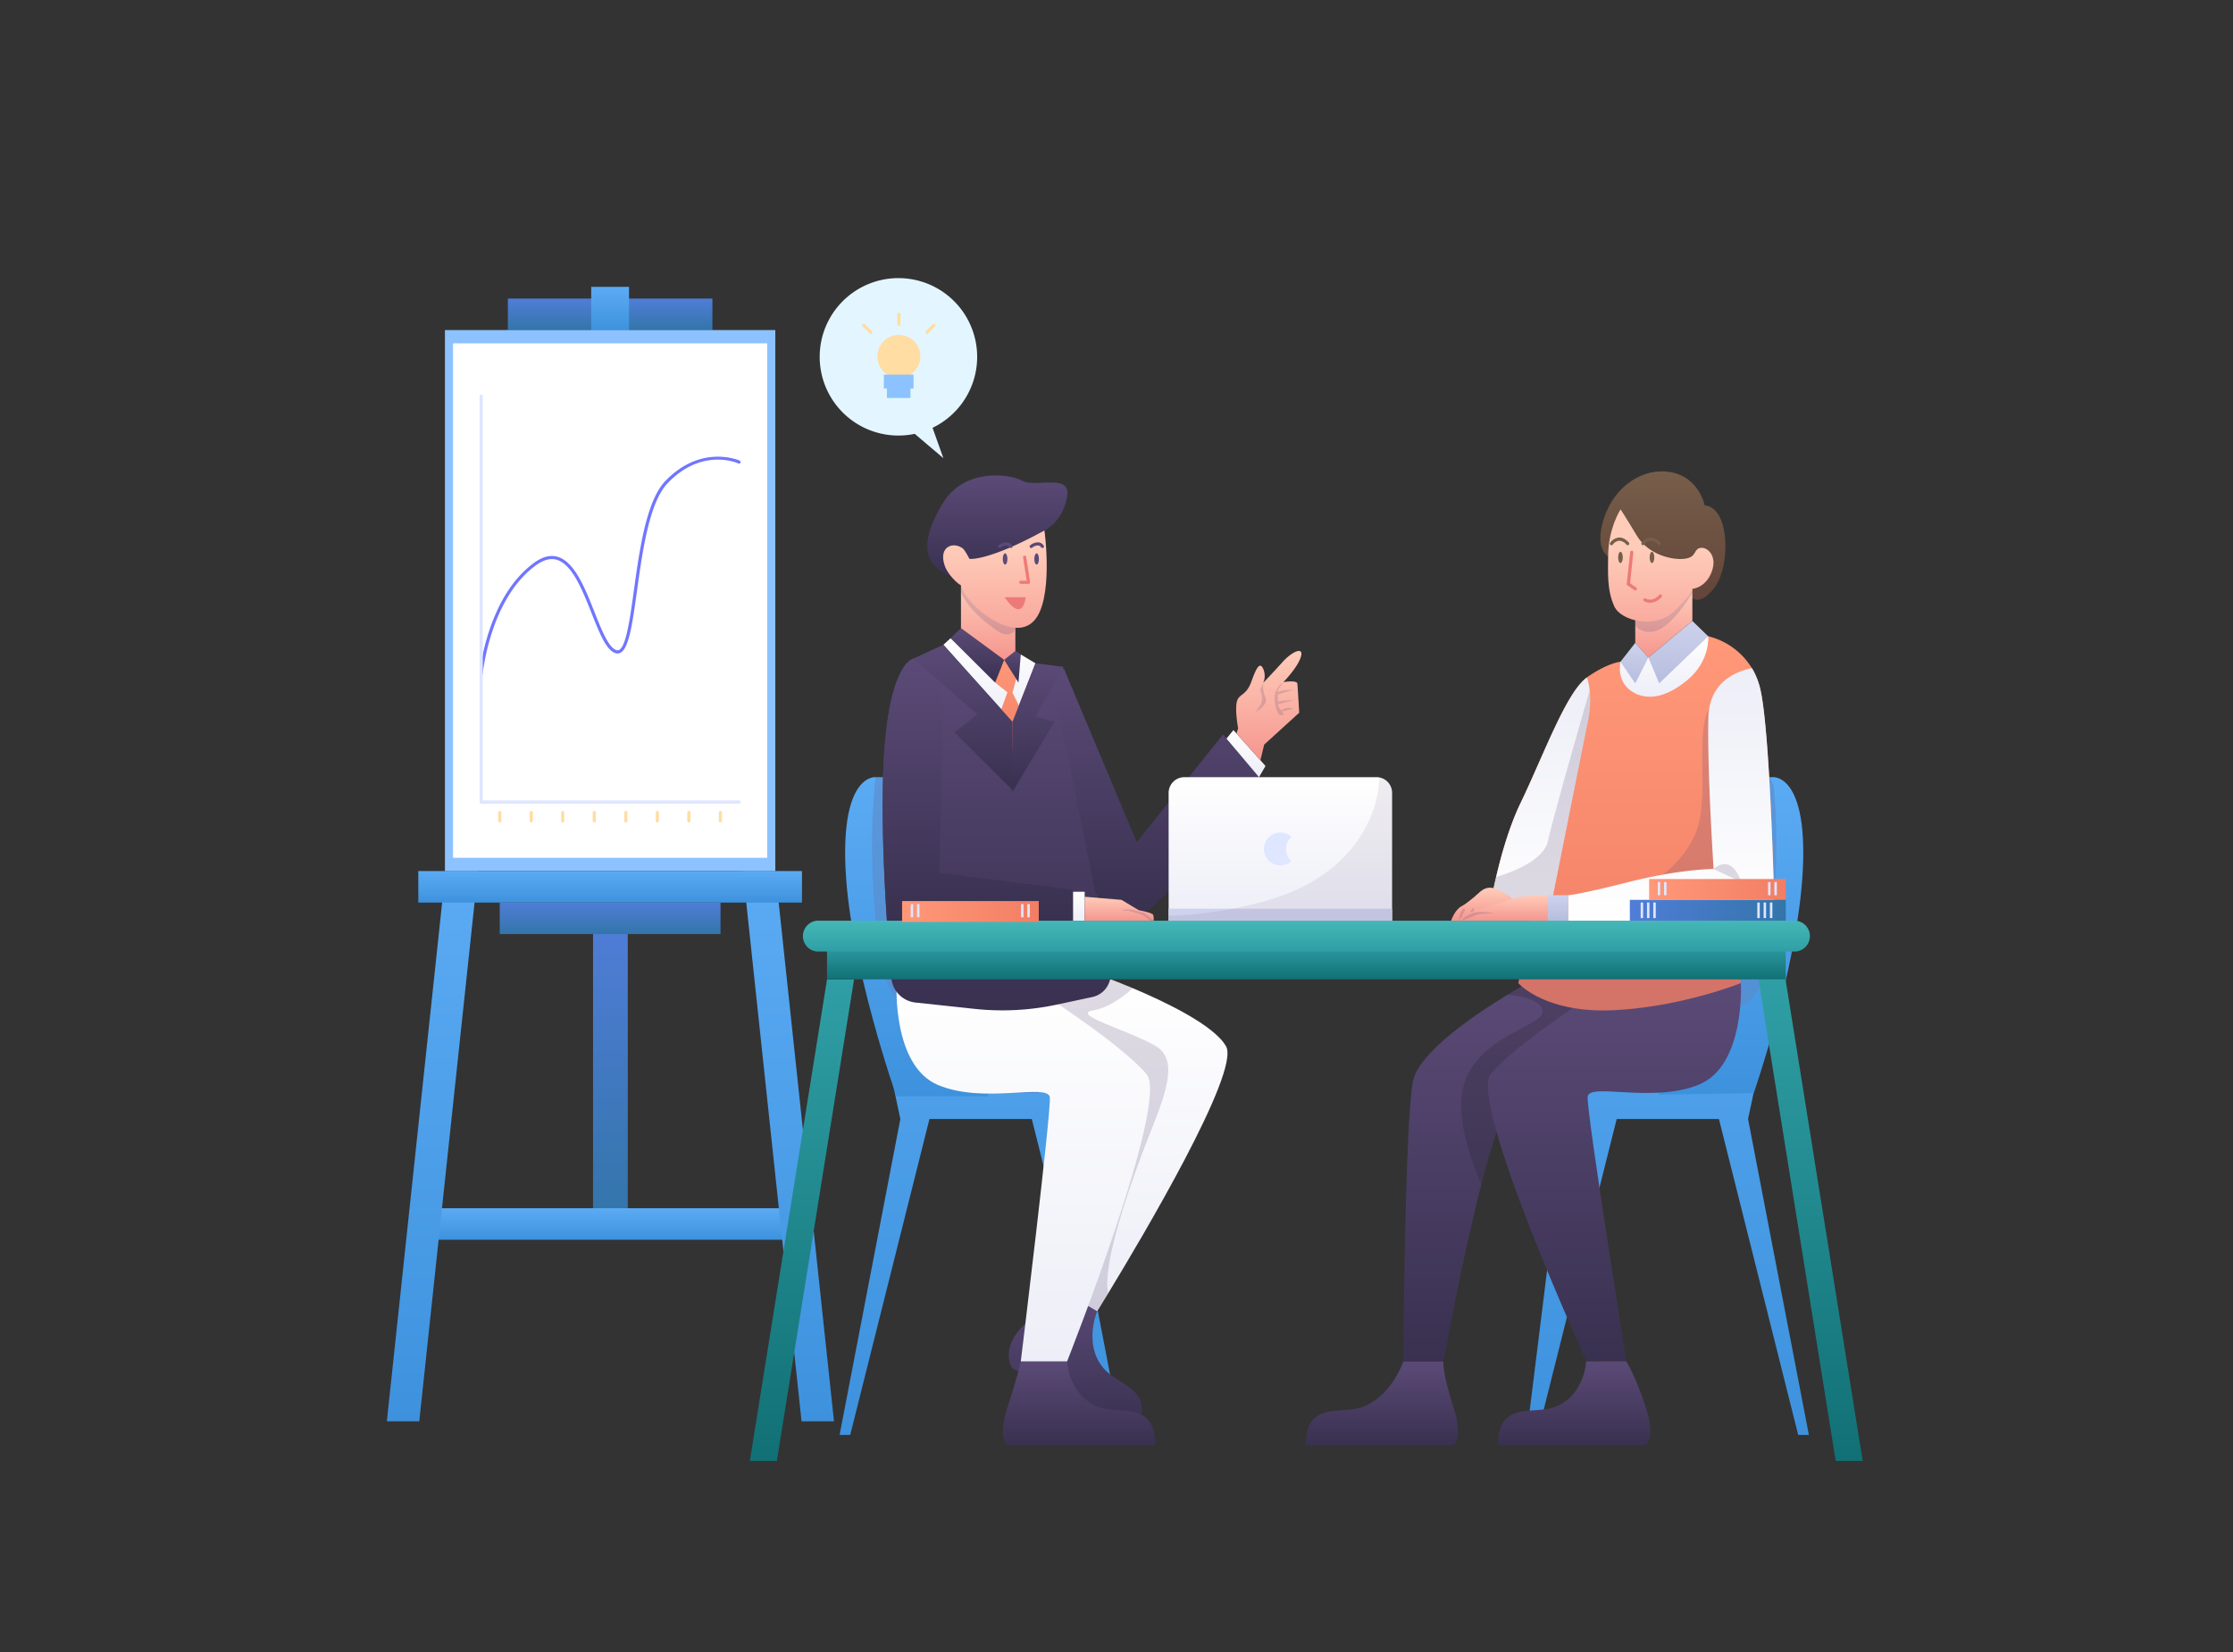 <svg id="Illustration" xmlns="http://www.w3.org/2000/svg" xmlns:xlink="http://www.w3.org/1999/xlink" viewBox="0 0 1000 740"><rect x="0" y="0" width="1000" height="740" fill="#333333" stroke="none"/><defs><style>.cls-1{fill:url(#linear-gradient);}.cls-2{fill:url(#linear-gradient-2);}.cls-3{fill:#8cc2ff;}.cls-4{fill:#fff;}.cls-5{fill:url(#linear-gradient-3);}.cls-6{fill:url(#linear-gradient-4);}.cls-7{fill:url(#linear-gradient-5);}.cls-8{fill:url(#linear-gradient-6);}.cls-9{fill:url(#linear-gradient-7);}.cls-10{fill:url(#linear-gradient-8);}.cls-11{fill:#7076fe;}.cls-12{fill:#dfe6ff;}.cls-13{fill:#ffdda3;}.cls-14{fill:#e3f6ff;}.cls-15{fill:url(#linear-gradient-9);}.cls-16,.cls-59,.cls-69{fill:#5b4a77;}.cls-16,.cls-20{opacity:0.2;}.cls-17{fill:url(#linear-gradient-10);}.cls-18{fill:url(#linear-gradient-11);}.cls-19{fill:url(#linear-gradient-12);}.cls-20{fill:#1a1a1a;}.cls-21{fill:url(#linear-gradient-13);}.cls-22{fill:url(#linear-gradient-14);}.cls-23{fill:url(#linear-gradient-15);}.cls-24{fill:url(#linear-gradient-16);}.cls-25{fill:url(#linear-gradient-17);}.cls-26{fill:#ed7a77;}.cls-27{fill:#775e4a;}.cls-28{fill:url(#linear-gradient-18);}.cls-29{fill:url(#linear-gradient-19);}.cls-30{fill:url(#linear-gradient-20);}.cls-31{fill:url(#linear-gradient-21);}.cls-32{fill:url(#linear-gradient-22);}.cls-33{fill:url(#linear-gradient-23);}.cls-34{fill:url(#linear-gradient-24);}.cls-35{fill:url(#linear-gradient-25);}.cls-36{fill:url(#linear-gradient-26);}.cls-37{fill:url(#linear-gradient-27);}.cls-38{fill:url(#linear-gradient-28);}.cls-39{fill:url(#linear-gradient-29);}.cls-40{fill:url(#linear-gradient-30);}.cls-41{fill:url(#linear-gradient-31);}.cls-42{fill:url(#linear-gradient-32);}.cls-43{fill:url(#linear-gradient-33);}.cls-44{fill:url(#linear-gradient-34);}.cls-45{fill:url(#linear-gradient-35);}.cls-46{fill:url(#linear-gradient-36);}.cls-47{fill:url(#linear-gradient-37);}.cls-48{fill:url(#linear-gradient-38);}.cls-49{fill:url(#linear-gradient-39);}.cls-50{fill:url(#linear-gradient-40);}.cls-51{fill:url(#linear-gradient-41);}.cls-52{fill:url(#linear-gradient-42);}.cls-53{fill:url(#linear-gradient-43);}.cls-54{fill:url(#linear-gradient-44);}.cls-55{fill:url(#linear-gradient-45);}.cls-56{fill:url(#linear-gradient-46);}.cls-57{fill:url(#linear-gradient-47);}.cls-58{fill:url(#linear-gradient-48);}.cls-60{fill:url(#linear-gradient-49);}.cls-61{fill:url(#linear-gradient-50);}.cls-62{fill:url(#linear-gradient-51);}.cls-63{fill:url(#linear-gradient-52);}.cls-64{fill:url(#linear-gradient-53);}.cls-65{fill:url(#linear-gradient-54);}.cls-66{fill:url(#linear-gradient-55);}.cls-67{fill:url(#linear-gradient-56);}.cls-68{fill:#ced2ed;}.cls-69{opacity:0.1;}</style><linearGradient id="linear-gradient" x1="273.23" y1="133.74" x2="273.23" y2="147.85" gradientUnits="userSpaceOnUse"><stop offset="0" stop-color="#507dd8"/><stop offset="1" stop-color="#3375aa"/></linearGradient><linearGradient id="linear-gradient-2" x1="273.23" y1="128.5" x2="273.23" y2="147.85" gradientUnits="userSpaceOnUse"><stop offset="0" stop-color="#5babf4"/><stop offset="1" stop-color="#3e92dd"/></linearGradient><linearGradient id="linear-gradient-3" x1="273.36" y1="411.96" x2="273.36" y2="545.4" xlink:href="#linear-gradient"/><linearGradient id="linear-gradient-4" x1="273.23" y1="541.22" x2="273.23" y2="555.34" xlink:href="#linear-gradient-2"/><linearGradient id="linear-gradient-5" x1="193.64" y1="390.18" x2="193.64" y2="636.66" xlink:href="#linear-gradient-2"/><linearGradient id="linear-gradient-6" x1="353.09" y1="390.18" x2="353.09" y2="636.66" xlink:href="#linear-gradient-2"/><linearGradient id="linear-gradient-7" x1="273.23" y1="404.3" x2="273.23" y2="418.42" xlink:href="#linear-gradient"/><linearGradient id="linear-gradient-8" x1="273.23" y1="390.18" x2="273.23" y2="404.3" xlink:href="#linear-gradient-2"/><linearGradient id="linear-gradient-9" x1="746.87" y1="348.12" x2="746.87" y2="642.74" xlink:href="#linear-gradient-2"/><linearGradient id="linear-gradient-10" x1="775.24" y1="348.11" x2="775.24" y2="490.32" xlink:href="#linear-gradient-2"/><linearGradient id="linear-gradient-11" x1="618.88" y1="609.81" x2="618.88" y2="647.43" gradientUnits="userSpaceOnUse"><stop offset="0" stop-color="#5b4a77"/><stop offset="1" stop-color="#393150"/></linearGradient><linearGradient id="linear-gradient-12" x1="675.46" y1="440.18" x2="675.46" y2="609.81" xlink:href="#linear-gradient-11"/><linearGradient id="linear-gradient-13" x1="723.05" y1="440.19" x2="723.05" y2="609.53" xlink:href="#linear-gradient-11"/><linearGradient id="linear-gradient-14" x1="704.98" y1="609.81" x2="704.98" y2="647.43" xlink:href="#linear-gradient-11"/><linearGradient id="linear-gradient-15" x1="744.69" y1="211.16" x2="744.69" y2="268.7" gradientUnits="userSpaceOnUse"><stop offset="0" stop-color="#775e4a"/><stop offset="1" stop-color="#634539"/></linearGradient><linearGradient id="linear-gradient-16" x1="745.1" y1="263.77" x2="745.1" y2="294.54" gradientUnits="userSpaceOnUse"><stop offset="0" stop-color="#ffccb9"/><stop offset="1" stop-color="#f5968f"/></linearGradient><linearGradient id="linear-gradient-17" x1="743.72" y1="246.44" x2="743.72" y2="299.21" xlink:href="#linear-gradient-16"/><linearGradient id="linear-gradient-18" x1="730.49" y1="285.03" x2="730.49" y2="452.69" gradientUnits="userSpaceOnUse"><stop offset="0" stop-color="#ff9879"/><stop offset="1" stop-color="#f27e64"/></linearGradient><linearGradient id="linear-gradient-19" x1="689.16" y1="412.43" x2="689.16" y2="303.47" gradientUnits="userSpaceOnUse"><stop offset="0" stop-color="#fff"/><stop offset="1" stop-color="#edeef7"/></linearGradient><linearGradient id="linear-gradient-20" x1="745.2" y1="285.03" x2="745.2" y2="312.12" xlink:href="#linear-gradient-19"/><linearGradient id="linear-gradient-21" x1="751.58" y1="278.15" x2="751.58" y2="306.12" gradientUnits="userSpaceOnUse"><stop offset="0" stop-color="#ced2ed"/><stop offset="1" stop-color="#b6bddd"/></linearGradient><linearGradient id="linear-gradient-22" x1="731.94" y1="287.97" x2="731.94" y2="306.12" xlink:href="#linear-gradient-21"/><linearGradient id="linear-gradient-23" x1="748.51" y1="412.43" x2="748.51" y2="299.3" xlink:href="#linear-gradient-19"/><linearGradient id="linear-gradient-24" x1="697.74" y1="401.01" x2="697.74" y2="412.42" xlink:href="#linear-gradient-21"/><linearGradient id="linear-gradient-25" x1="664.17" y1="397.64" x2="664.17" y2="412.42" xlink:href="#linear-gradient-16"/><linearGradient id="linear-gradient-26" x1="673.89" y1="401.01" x2="673.89" y2="412.42" xlink:href="#linear-gradient-16"/><linearGradient id="linear-gradient-27" x1="439.15" y1="348.12" x2="439.15" y2="642.74" xlink:href="#linear-gradient-2"/><linearGradient id="linear-gradient-28" x1="410.44" y1="348.11" x2="410.44" y2="491.09" xlink:href="#linear-gradient-2"/><linearGradient id="linear-gradient-29" x1="481.52" y1="578.01" x2="481.52" y2="640.27" xlink:href="#linear-gradient-11"/><linearGradient id="linear-gradient-30" x1="509.95" y1="438.7" x2="509.95" y2="587.34" xlink:href="#linear-gradient-19"/><linearGradient id="linear-gradient-31" x1="483.22" y1="609.81" x2="483.22" y2="647.43" xlink:href="#linear-gradient-11"/><linearGradient id="linear-gradient-32" x1="458.24" y1="440.47" x2="458.24" y2="609.81" xlink:href="#linear-gradient-19"/><linearGradient id="linear-gradient-33" x1="446.33" y1="295" x2="446.33" y2="452.58" xlink:href="#linear-gradient-11"/><linearGradient id="linear-gradient-34" x1="443.09" y1="285.9" x2="443.09" y2="323.32" xlink:href="#linear-gradient-19"/><linearGradient id="linear-gradient-35" x1="452.26" y1="295.58" x2="452.26" y2="335.85" xlink:href="#linear-gradient-18"/><linearGradient id="linear-gradient-36" x1="519.25" y1="299.12" x2="519.25" y2="408.96" xlink:href="#linear-gradient-11"/><linearGradient id="linear-gradient-37" x1="453.42" y1="291.6" x2="453.42" y2="305.77" xlink:href="#linear-gradient-11"/><linearGradient id="linear-gradient-38" x1="437.69" y1="281.4" x2="437.69" y2="305.77" xlink:href="#linear-gradient-11"/><linearGradient id="linear-gradient-39" x1="464.79" y1="297.13" x2="464.79" y2="354.69" xlink:href="#linear-gradient-11"/><linearGradient id="linear-gradient-40" x1="431.36" y1="288.84" x2="431.36" y2="354.17" xlink:href="#linear-gradient-11"/><linearGradient id="linear-gradient-41" x1="437.92" y1="296.75" x2="437.92" y2="412.43" xlink:href="#linear-gradient-11"/><linearGradient id="linear-gradient-42" x1="483.15" y1="399.46" x2="483.15" y2="412.43" xlink:href="#linear-gradient-19"/><linearGradient id="linear-gradient-43" x1="501.21" y1="401.7" x2="501.21" y2="412.42" xlink:href="#linear-gradient-16"/><linearGradient id="linear-gradient-44" x1="557.99" y1="327.03" x2="557.99" y2="348.12" xlink:href="#linear-gradient-19"/><linearGradient id="linear-gradient-45" x1="568.2" y1="291.6" x2="568.2" y2="340.56" xlink:href="#linear-gradient-16"/><linearGradient id="linear-gradient-46" x1="446.64" y1="212.96" x2="446.64" y2="258.36" xlink:href="#linear-gradient-11"/><linearGradient id="linear-gradient-47" x1="442.53" y1="260.84" x2="442.53" y2="295.58" xlink:href="#linear-gradient-16"/><linearGradient id="linear-gradient-48" x1="445.56" y1="245.64" x2="445.56" y2="297.99" xlink:href="#linear-gradient-16"/><linearGradient id="linear-gradient-49" x1="810.84" y1="438.69" x2="810.84" y2="654.41" gradientUnits="userSpaceOnUse"><stop offset="0" stop-color="#2f9fa5"/><stop offset="1" stop-color="#117075"/></linearGradient><linearGradient id="linear-gradient-50" x1="359.14" y1="438.69" x2="359.14" y2="654.41" xlink:href="#linear-gradient-49"/><linearGradient id="linear-gradient-51" x1="585.05" y1="422.79" x2="585.05" y2="438.69" xlink:href="#linear-gradient-49"/><linearGradient id="linear-gradient-52" x1="585.05" y1="412.42" x2="585.05" y2="426.25" gradientUnits="userSpaceOnUse"><stop offset="0" stop-color="#46b7b7"/><stop offset="1" stop-color="#2f9fa5"/></linearGradient><linearGradient id="linear-gradient-53" x1="403.99" y1="408.3" x2="465.18" y2="408.3" xlink:href="#linear-gradient-18"/><linearGradient id="linear-gradient-54" x1="738.53" y1="398.42" x2="799.72" y2="398.42" xlink:href="#linear-gradient-18"/><linearGradient id="linear-gradient-55" x1="729.89" y1="407.75" x2="799.72" y2="407.75" xlink:href="#linear-gradient"/><linearGradient id="linear-gradient-56" x1="573.38" y1="348.13" x2="573.38" y2="412.43" xlink:href="#linear-gradient-19"/></defs><g id="Ornament"><g id="Presentation_2" data-name="Presentation 2"><rect class="cls-1" x="227.43" y="133.74" width="91.61" height="14.12"/><rect class="cls-2" x="264.76" y="128.5" width="16.94" height="19.36"/><rect class="cls-3" x="199.25" y="147.85" width="147.96" height="242.33"/><rect class="cls-4" x="202.88" y="153.8" width="140.7" height="230.44"/><rect class="cls-5" x="265.58" y="411.96" width="15.56" height="133.45"/><rect class="cls-6" x="195.28" y="541.22" width="155.91" height="14.12"/><polygon class="cls-7" points="187.76 636.66 173.24 636.66 199.51 390.19 214.03 390.19 187.76 636.66"/><polygon class="cls-8" points="358.96 636.66 373.48 636.66 347.21 390.19 332.69 390.19 358.96 636.66"/><rect class="cls-9" x="223.8" y="404.3" width="98.87" height="14.12"/><rect class="cls-10" x="187.33" y="390.18" width="171.81" height="14.12"/><path class="cls-11" d="M215.5,302.39h-.07a.71.71,0,0,1-.63-.77c0-.34,3.38-34.37,24.49-49.59,3.7-2.68,7.22-3.56,10.43-2.62,7.62,2.24,12.36,14.23,16.54,24.82,3.17,8,6.17,15.61,9.64,16.95a1.54,1.54,0,0,0,1.42-.09c3.14-1.86,4.8-13.94,6.57-26.73,2.46-17.81,5.52-40,14.07-48.89,16.06-16.76,33.12-9.22,33.3-9.14a.7.7,0,0,1-.59,1.28c-.66-.3-16.35-7.18-31.69,8.84-8.23,8.59-11.26,30.5-13.69,48.1-2,14.28-3.53,25.55-7.26,27.76a2.9,2.9,0,0,1-2.63.18c-4.06-1.55-7-9.05-10.45-17.74-4.07-10.29-8.67-21.94-15.62-24-2.82-.82-5.83,0-9.22,2.4-20.58,14.84-23.88,48.25-23.91,48.58A.7.7,0,0,1,215.5,302.39Z"/><path class="cls-12" d="M331,360H215.5a.7.7,0,0,1-.71-.7V177.41a.71.71,0,0,1,1.42,0V358.54H331a.71.71,0,0,1,.71.71A.7.7,0,0,1,331,360Z"/><path class="cls-13" d="M223.8,368.45a.71.71,0,0,1-.71-.71v-3.8a.7.7,0,0,1,.71-.7.7.7,0,0,1,.7.7v3.8A.7.7,0,0,1,223.8,368.45Z"/><path class="cls-13" d="M237.91,368.45a.7.7,0,0,1-.7-.71v-3.8a.7.7,0,0,1,.7-.7.7.7,0,0,1,.71.7v3.8A.71.71,0,0,1,237.91,368.45Z"/><path class="cls-13" d="M252,368.45a.71.71,0,0,1-.71-.71v-3.8a.7.7,0,0,1,.71-.7.7.7,0,0,1,.7.7v3.8A.7.7,0,0,1,252,368.45Z"/><path class="cls-13" d="M266.14,368.45a.7.7,0,0,1-.7-.71v-3.8a.7.7,0,0,1,.7-.7.7.7,0,0,1,.71.7v3.8A.71.71,0,0,1,266.14,368.45Z"/><path class="cls-13" d="M280.26,368.45a.71.71,0,0,1-.71-.71v-3.8a.71.71,0,0,1,1.42,0v3.8A.71.71,0,0,1,280.26,368.45Z"/><path class="cls-13" d="M294.38,368.45a.71.71,0,0,1-.71-.71v-3.8a.7.7,0,0,1,.71-.7.7.7,0,0,1,.7.7v3.8A.7.7,0,0,1,294.38,368.45Z"/><path class="cls-13" d="M308.49,368.45a.7.7,0,0,1-.7-.71v-3.8a.7.7,0,0,1,.7-.7.7.7,0,0,1,.71.7v3.8A.71.71,0,0,1,308.49,368.45Z"/><path class="cls-13" d="M322.61,368.45a.71.71,0,0,1-.71-.71v-3.8a.7.7,0,0,1,.71-.7.7.7,0,0,1,.7.7v3.8A.7.7,0,0,1,322.61,368.45Z"/></g><g id="Idea"><path class="cls-14" d="M437.6,159.84a35.26,35.26,0,1,0-35.26,35.26,35.89,35.89,0,0,0,7.31-.76l12.82,10.89-4.85-13.6A35.28,35.28,0,0,0,437.6,159.84Z"/><circle class="cls-13" cx="402.55" cy="159.65" r="9.64"/><rect class="cls-3" x="397.19" y="173.52" width="10.54" height="4.75"/><rect class="cls-3" x="395.81" y="167.82" width="13.31" height="6.22"/><path class="cls-13" d="M402.55,146.05a.7.7,0,0,1-.71-.7V140.8a.71.71,0,0,1,.71-.71.7.7,0,0,1,.7.71v4.55A.7.7,0,0,1,402.55,146.05Z"/><path class="cls-13" d="M415.05,149.62a.7.7,0,0,1-.49-1.2l3.21-3.22a.71.71,0,0,1,1,1l-3.22,3.22A.7.7,0,0,1,415.05,149.62Z"/><path class="cls-13" d="M390,149.62a.74.74,0,0,1-.5-.2l-3.22-3.22a.72.72,0,0,1,0-1,.7.7,0,0,1,1,0l3.22,3.22a.7.7,0,0,1,0,1A.74.74,0,0,1,390,149.62Z"/></g></g><g id="Client"><g id="Chair"><path class="cls-15" d="M810.06,642.74h-4.78L769.79,501.26H724L688.47,642.74h-4.78l18.54-149.6,52.16-91.89,30.15-53.13h9.33s8.3,16.42,9.69,32a56.34,56.34,0,0,1-.38,9c-.81,8-2.6,19.55-4.76,32.07,0,0,0,0,0,.05-5.66,32.65-13.86,71.88-13.86,71.88l-1.73,8.12Z"/><path class="cls-16" d="M798.42,421.21s0,0,0,.05a121.69,121.69,0,0,1-19.69,35.21c-29.29-21.92-25.77-21.84-24.62-51.44,0-1.24.15-2.51.3-3.78l30.15-53.13h7.89c3.81,7.49,8.11,19.44,10.41,37.51.14,1.17.26,2.34.34,3.5C804,400.54,801.81,411.52,798.42,421.21Z"/><path class="cls-17" d="M742.93,490.32a36.63,36.63,0,0,1,20.63-31.4c20.83-10.35,26.68-7.42,30.31-46.49s0-64.31,0-64.31,15.56-1.73,13.49,41.31-22,100.25-22,100.25Z"/></g><g id="Person"><g id="Leg"><path class="cls-18" d="M628.45,609.81s-4.82,14.94-17.72,20.22c-7,2.89-16.16.26-21.79,5-4.86,4.11-4.13,12.38-4.13,12.38h66s4.84-2.7,0-17.4-4.46-20.22-4.46-20.22Z"/><path class="cls-19" d="M722.46,452.59l-.54.55c-4.5,4.63-36.47,37.26-45.62,42.29-3.47,1.9-8.21,16.65-12.89,35-8.62,33.68-17,79.4-17,79.4H628.45s.68-107.34,4.31-125.49c2.61-13,28.11-30.11,42.29-38.71,5.56-3.37,9.37-5.43,9.37-5.43l37.65,12.28Z"/><path class="cls-20" d="M722.07,452.46a5.52,5.52,0,0,1-.15.68c-4.5,4.63-36.47,37.26-45.62,42.29-3.47,1.9-8.21,16.65-12.89,35-5.61-12.92-10.29-28.07-8.75-40.09,3.38-26.19,37.58-30.28,36.17-37.63-1-5.1-10.22-6.61-15.78-7.08,5.56-3.37,9.37-5.43,9.37-5.43Z"/><path class="cls-21" d="M711,447.05s-32.94,21.44-43.31,33.88,42.67,128.6,42.67,128.6H728.3S710.42,497.87,711,491.3s29.29,3.11,50-5.53,18.61-45.58,18.61-45.58Z"/><path class="cls-22" d="M710.32,609.81s-.58,14.94-13.48,20.22c-7.05,2.89-16.16.26-21.79,5-4.86,4.11-4.14,12.38-4.14,12.38h66s4.84-2.7,0-17.4-8.7-20.22-8.7-20.22Z"/></g><g id="Head"><path class="cls-23" d="M757.89,267.92s3.38,3.46,9.47-4.15,6.43-22.47,3.67-30.07-7.61-7.26-7.61-7.26S761,214,748.56,211.57s-25.24,5.88-30.08,20.05,1.68,17.63,1.68,17.63Z"/><polygon class="cls-24" points="757.89 263.77 757.89 278.15 738.19 294.54 732.31 287.97 732.31 273.45 757.89 263.77"/><path class="cls-16" d="M732.31,273.45V280c.71,1.77,4.41,3.59,7.87,3,8.52-1.44,17.71-17.45,17.71-17.45v-1.73Z"/><path class="cls-25" d="M725.74,228.17s-5.5,8.29-5.58,21.08c0,6.65-.65,15.06,2.82,22.47,3,6.45,18.32,10.15,26.62,2.2s8.29-10.15,8.29-10.15,5.88-.34,8.64-7.6-2.07-11.41-5.18-10.72-1.38,4.15-6.91,4.84-16.25-1.73-21.44-10.37S725.74,228.17,725.74,228.17Z"/><path class="cls-26" d="M732.31,264.48a.66.66,0,0,1-.4-.13l-3.11-2.16a.69.69,0,0,1-.3-.65l1.55-14.26a.71.71,0,0,1,1.41.15L730,261.27l2.76,1.92a.71.71,0,0,1,.18,1A.71.71,0,0,1,732.31,264.48Z"/><ellipse class="cls-27" cx="739.8" cy="249.69" rx="1.04" ry="2.51"/><ellipse class="cls-27" cx="725.69" cy="249.69" rx="1.04" ry="2.51"/><path class="cls-27" d="M743,244.22a.68.68,0,0,1-.52-.23,4.36,4.36,0,0,0-3.39-1.77,4.18,4.18,0,0,0-2.75,1.7.7.7,0,0,1-1.16-.8,5.59,5.59,0,0,1,3.8-2.31c1.55-.12,3.08.64,4.54,2.23a.71.71,0,0,1,0,1A.69.69,0,0,1,743,244.22Z"/><path class="cls-27" d="M728.91,244.22a.68.68,0,0,1-.52-.23,4.36,4.36,0,0,0-3.38-1.77,4.15,4.15,0,0,0-2.75,1.7.72.72,0,0,1-1,.18.71.71,0,0,1-.18-1,5.59,5.59,0,0,1,3.81-2.31c1.54-.12,3.07.64,4.53,2.23a.7.7,0,0,1,0,1A.74.74,0,0,1,728.91,244.22Z"/><path class="cls-26" d="M739,270a5.55,5.55,0,0,1-2.81-.75.71.71,0,0,1,.8-1.17c.13.09,3,1.88,6.17-1.71a.7.7,0,0,1,1,.94A6.92,6.92,0,0,1,739,270Z"/></g><g id="Body"><path class="cls-28" d="M794.79,412.43S793,329,788.31,308.8a32.45,32.45,0,0,0-3.77-9.5A31.76,31.76,0,0,0,765,285l-26.79,9.51-12.51,1.9s-5.55.44-14.89,6.91a.75.75,0,0,0-.14.12c-9.29,6.65-19.36,34.74-29.68,56.15-9.89,20.51-14.35,49.9-14.75,52.61,0,.13,0,.2,0,.2h19l-5.28,28s11.92,13.56,42.52,12.11,57-12.11,57-12.11l-2-28Z"/><path class="cls-16" d="M790.34,380.28c-2.11-17.66-10.58-74.1-21.21-67s-4.9,29.64-7.44,50.81-24.28,36.7-49.58,43.7c-13.35,3.7-23.26,12.12-29.63,19.24l-2.54,13.48s11.92,13.56,42.52,12.11,57-12.11,57-12.11l-2-28h11.2C790.2,400.64,791.3,388.25,790.34,380.28Z"/><path class="cls-29" d="M711.06,323.31c-3.63,17.93-14.56,72.71-17.23,86.12-.38,1.92-.59,3-.59,3h-27s0-.07,0-.2c.07-.45.26-1.67.55-3.47.6-3.5,1.64-9.23,3.21-15.93,2.4-10.29,6-22.88,11-33.21,10.32-21.41,20.39-49.5,29.68-56.15a30.56,30.56,0,0,1,1.24,5.86A45,45,0,0,1,711.06,323.31Z"/><path class="cls-16" d="M711.06,323.31c-3.63,17.93-14.56,72.71-17.23,86.12a31.77,31.77,0,0,1-4.67,1.83c-2.1.42-14.92-1.33-22.39-2.5.6-3.5,1.64-9.23,3.21-15.93,7-2,21.41-7.46,23.26-16.19,2.09-9.79,15-54.84,18.65-67.31A45,45,0,0,1,711.06,323.31Z"/><path class="cls-30" d="M765,285s1,11.06-9.33,19.62-18.14,8.54-23.34,6c-9.07-4.49-6.62-14.17-6.62-14.17l12.5-1.9Z"/><polygon class="cls-31" points="738.19 294.54 743.03 306.12 764.98 285.03 757.89 278.15 738.19 294.54"/><polygon class="cls-32" points="738.19 294.54 732.31 306.12 725.68 296.44 732.31 287.97 738.19 294.54"/><path class="cls-33" d="M794.79,412.43H702.23V401s3.81,0,27-5.87,38.17-5.88,38.17-5.88-2.9-43.9-2.35-67.75c.35-15.63,11.74-20.63,19.53-22.21a32.45,32.45,0,0,1,3.77,9.5C793,329,794.79,412.43,794.79,412.43Z"/><path class="cls-16" d="M767.36,389.26l12.37,5.85S776.14,382,767.36,389.26Z"/><rect class="cls-34" x="693.25" y="401.01" width="8.99" height="11.41"/><path class="cls-35" d="M662.83,399.46s-5.19,4.84-8.3,6.48-4.67,6.48-4.67,6.48h28.52s.89-9.69-2.93-11.41S667.67,395.32,662.83,399.46Z"/><path class="cls-16" d="M658,412.43s-.44-3.29,1.38-5.37S659,411.4,658,412.43Z"/><path class="cls-16" d="M653.32,412.25s.52-4.53,2.07-5.19S655.34,409.63,653.32,412.25Z"/><path class="cls-36" d="M693.25,401s-11.76.35-13.14.69-13,4.56-13.91,4.7-8.56,2.56-8.56,2.56l-3.11,3.46h38.72Z"/><path class="cls-16" d="M654.53,412.42s5.76-2.15,6.91-2.68,7.61-.6,7.61-.6-6.54-1.5-10,0S654.53,412.42,654.53,412.42Z"/></g></g></g><g id="Businessman"><g id="Chair-2" data-name="Chair"><path class="cls-37" d="M502.34,642.74h-4.79L462.07,501.26H416.23L380.75,642.74H376L403.2,501.26l-1.72-8.12s-6.72-32.11-12.18-62.4c0,0,0-.05,0-.06q-.92-5.08-1.78-10v-.05c-3.19-18.56-5.54-34.89-5-40.51A84,84,0,0,1,387,360.52a111.28,111.28,0,0,1,5.12-12.39h9.33l53.08,110.42,20.52,42.72Z"/><path class="cls-16" d="M465.17,489.68H442.39s-29.64-16.94-31.18-17.27-15.4-16.61-21.91-41.67c0,0,0-.05,0-.06a78.36,78.36,0,0,1-1.78-10v-.05c-2.11-17.41-1.39-42.64-.48-60.09a111.28,111.28,0,0,1,5.12-12.39h9.33l53.08,110.42C461,476.8,465.17,489.68,465.17,489.68Z"/><path class="cls-38" d="M442.39,491.09s.91-21.82-19.92-32.17-26.69-7.42-30.32-46.49,0-64.31,0-64.31-15.56-1.73-13.48,41.31,22.78,101.66,22.78,101.66Z"/></g><g id="Person-2" data-name="Person"><g id="Leg-2" data-name="Leg"><path class="cls-39" d="M491.36,587.34s-6.23,14.44,2.57,25.24c4.81,5.91,14.07,8,16.74,14.83,2.3,5.93-2.3,12.86-2.3,12.86l-55.15-27.36s-5.78-8.92,5.5-19.51S475.46,578,475.46,578Z"/><path class="cls-40" d="M496.27,579.33c-3,5-4.91,8-4.91,8L475.46,578s40.8-86.42,31.45-95.07-36.73-32.32-36.73-32.32l27.19-11.92s4,1.49,9.9,3.95c13.46,5.66,36.51,16.47,41.82,26.11C555.41,480.27,511.33,554.59,496.27,579.33Z"/><path class="cls-16" d="M511.32,517.17c-7.51,20-17.7,50.91-15.05,62.16-3,5-4.91,8-4.91,8L475.46,578s40.8-86.42,31.45-95.07-36.73-32.32-36.73-32.32l27.19-11.92s4,1.49,9.9,3.95c-3.38,3.13-10.2,8.65-17.63,9.94-10.55,1.8,15.11,8.69,27.69,15.83S519.55,495.24,511.32,517.17Z"/><path class="cls-41" d="M477.88,609.81s.59,14.94,13.48,20.22c7.05,2.89,16.16.26,21.8,5,4.86,4.11,4.13,12.38,4.13,12.38h-66s-4.84-2.7,0-17.4,5.88-20.22,5.88-20.22Z"/><path class="cls-42" d="M470.18,447.34s32.94,21.43,43.31,33.87-35.61,128.6-35.61,128.6H457.14s13.64-111.66,13-118.23-29.29,3.12-50-5.53-18.61-45.58-18.61-45.58Z"/></g><g id="Body-2" data-name="Body"><path class="cls-43" d="M489.2,446.6,473.3,450a116.22,116.22,0,0,1-36.78,1.92l-26.6-2.85a12.14,12.14,0,0,1-10.75-10.94c-.56-6.35-1.3-15.33-2-25.7-1.43-21.74-2.61-49.58-1.41-72,1.61-30,7.28-40.23,10.67-43.69A5.53,5.53,0,0,1,409,295s50.27,6.28,55.76,5.25,11.36-1.57,11.36-1.57A137.41,137.41,0,0,0,479,329c2.72,12.36,14,80.23,18.22,105.78A10.35,10.35,0,0,1,489.2,446.6Z"/><polygon class="cls-44" points="425.68 285.9 422.47 288.83 453.42 323.32 463.71 297.13 457.14 293.16 449.71 295.58 425.68 285.9"/><polygon class="cls-45" points="445.65 305.77 451.15 310.1 446.64 322.71 453.42 335.85 458.87 321.24 453.42 310.27 455.1 304.18 451.15 295.58 447.69 295.58 445.65 305.77"/><path class="cls-46" d="M476.27,299.12l32.81,78.13L547.71,329l17.49,20.74s-46,58.08-53.53,59.12-21-8.56-21-8.56l-17.37-85Z"/><polygon class="cls-47" points="449.71 295.58 456.1 305.77 457.14 293.16 454.72 291.6 449.71 295.58"/><polygon class="cls-48" points="449.71 295.58 445.65 305.77 425.68 285.9 430.35 281.4 449.71 295.58"/><polygon class="cls-49" points="463.71 297.13 476.15 298.69 463.71 320.99 472.26 323.32 453.42 354.69 453.42 323.32 463.71 297.13"/><polyline class="cls-50" points="453.68 354.17 427.41 327.99 437.69 319.95 409.03 295 422.47 288.83 453.42 323.32"/><path class="cls-51" d="M480.56,398.51v13.92H397.19c-1.43-21.74-2.61-49.58-1.41-72,1.61-30,7.28-40.23,10.67-43.69,5,2.75,16.4,10.3,16,22.41-.51,15.56-1.8,71.83-1.8,71.83Z"/><rect class="cls-52" x="480.56" y="399.46" width="5.19" height="12.97"/><path class="cls-53" d="M485.75,401.7l16.5,1.39,7.78,4.66a37,37,0,0,1,5,1.21c1.21.52,1.39.52,1.56,1.56a5.93,5.93,0,0,1,0,1.9H485.75Z"/><path class="cls-16" d="M514.91,412.29a18.58,18.58,0,0,0-3.5-2.55c-1.26-.52-6.31-1.8-6.31-1.8h-2.76s1.94-1.29,6.29,0,3.82,1,3.82,1l4.15,3.5Z"/><polygon class="cls-54" points="549.25 330.85 552.38 327.03 566.72 343.11 563.82 348.12 549.25 330.85"/><path class="cls-55" d="M564.45,340.56l1.67-7,15.7-14.29s-.65-11.22-.81-13-6.27-.72-6.27-.72,6.59-6.76,7.88-11.51-4.34-1.87-8.2,2.45-8.69,9.35-8.69,9.35a7.87,7.87,0,0,0,0-6.19c-1.45-3.16-2.9-1.15-5.31,5.61s-5.79,5.33-6.59,9.35.64,11.66.64,11.66l-.75,2.26Z"/><path class="cls-16" d="M565.73,305.85l-1.43,3.21s1.93,4.22,0,7l-1.93,2.8s5.88-3.15,4.35-6.51A12.42,12.42,0,0,1,565.73,305.85Z"/><path class="cls-16" d="M572.25,315.42l7.06-1.7s-5.61-.18-7.06.78v-3.45l7.06-2.05s-6.06-.1-7.06,1.2V309l2.49-3.44a8.52,8.52,0,0,0-3.9,7.68c0,2.82,1.41,7.05,2.54,7.05h1.7l-1-1.53,5.26-1.32s-3.94-1.22-5.49,1l-1.57-2.34Z"/></g><g id="Head-2" data-name="Head"><path class="cls-56" d="M467.73,237.63s7.9-3.5,10.11-14.78-13.74-4.15-20.1-7.52-26-5.31-35.27,9.72-10.56,26.67,1.79,32.46S467.73,237.63,467.73,237.63Z"/><polygon class="cls-57" points="454.71 273.8 454.71 291.6 449.7 295.58 430.35 281.4 430.35 260.84 454.71 273.8"/><path class="cls-16" d="M454.71,276v5.51c-1,3.19-4.25,2.73-5.64,2.37-2.52-.63-16.51-11-18.72-19v-2.92Z"/><path class="cls-58" d="M467.73,237.63s4.39,31.61-5.06,40.84c-9.91,9.68-30.94-8.52-32.32-16.29-1.49-.64-5.94-4.84-7.28-8.79-3-8.73,4.08-11,8.23-7.59.86.7,2.85,4.53,2.85,4.53S442.19,251.63,467.73,237.63Z"/><path class="cls-26" d="M460.6,261.54h-3.46a.71.71,0,0,1-.71-.71.7.7,0,0,1,.71-.7h2.63l-1.6-10.42a.7.7,0,1,1,1.39-.22l1.73,11.24a.64.64,0,0,1-.16.56A.69.69,0,0,1,460.6,261.54Z"/><ellipse class="cls-59" cx="464.23" cy="250.38" rx="1.04" ry="2.51"/><ellipse class="cls-59" cx="450.11" cy="250.38" rx="1.04" ry="2.51"/><path class="cls-59" d="M466.82,245.46a.69.69,0,0,1-.57-.29,1.92,1.92,0,0,0-1.3-.85,4.39,4.39,0,0,0-2.7,1,.7.7,0,1,1-.89-1.08,5.64,5.64,0,0,1,3.76-1.3,3.25,3.25,0,0,1,2.27,1.43.7.7,0,0,1-.16,1A.69.69,0,0,1,466.82,245.46Z"/><path class="cls-59" d="M452.7,245.46a.7.7,0,0,1-.57-.29,1.9,1.9,0,0,0-1.3-.85,4.32,4.32,0,0,0-2.69,1,.7.7,0,1,1-.9-1.08,5.65,5.65,0,0,1,3.77-1.3,3.27,3.27,0,0,1,2.27,1.43.71.71,0,0,1-.17,1A.67.67,0,0,1,452.7,245.46Z"/><path class="cls-26" d="M449.88,267.52h9.45S458.24,279.62,449.88,267.52Z"/></g></g></g><g id="Table"><g id="Table-2" data-name="Table"><polygon class="cls-60" points="822.08 654.41 834.17 654.41 799.61 438.69 787.51 438.69 822.08 654.41"/><polygon class="cls-61" points="347.9 654.41 335.8 654.41 370.37 438.69 382.47 438.69 347.9 654.41"/><rect class="cls-62" x="370.37" y="422.79" width="429.35" height="15.9"/><path class="cls-63" d="M803.87,412.42H366.22a6.92,6.92,0,0,0,0,13.83H803.87a6.92,6.92,0,0,0,0-13.83Z"/></g><g id="Books"><rect class="cls-64" x="403.99" y="403.63" width="61.19" height="9.33"/><rect class="cls-12" x="407.84" y="404.99" width="1.1" height="5.9"/><rect class="cls-12" x="410.66" y="404.99" width="1.1" height="5.9"/><rect class="cls-12" x="457.25" y="404.99" width="1.1" height="5.9"/><rect class="cls-12" x="460.07" y="404.99" width="1.1" height="5.9"/><rect class="cls-65" x="738.53" y="393.75" width="61.19" height="9.33"/><rect class="cls-12" x="742.39" y="395.11" width="1.1" height="5.9"/><rect class="cls-12" x="745.21" y="395.11" width="1.1" height="5.9"/><rect class="cls-12" x="791.79" y="395.11" width="1.1" height="5.9"/><rect class="cls-12" x="794.62" y="395.11" width="1.1" height="5.9"/><rect class="cls-66" x="729.89" y="403.09" width="69.83" height="9.33"/><rect class="cls-12" x="734.74" y="404.28" width="1.1" height="6.97"/><rect class="cls-12" x="737.57" y="404.28" width="1.1" height="6.97"/><rect class="cls-12" x="740.39" y="404.28" width="1.1" height="6.97"/><rect class="cls-12" x="786.97" y="404.28" width="1.1" height="6.97"/><rect class="cls-12" x="789.8" y="404.28" width="1.1" height="6.97"/><rect class="cls-12" x="792.62" y="404.28" width="1.1" height="6.97"/></g><g id="Laptop"><path class="cls-67" d="M623.41,355.19v57.24H523.34V355.19a7.06,7.06,0,0,1,7.06-7.06h86a6.85,6.85,0,0,1,1.37.13A7,7,0,0,1,623.41,355.19Z"/><rect class="cls-68" x="523.34" y="407.06" width="100.08" height="5.36"/><path class="cls-12" d="M575.91,380.27a7.37,7.37,0,0,0,2.41,5.45,7.26,7.26,0,0,1-4.94,1.91,7.35,7.35,0,1,1,0-14.7,7.26,7.26,0,0,1,4.94,1.91A7.34,7.34,0,0,0,575.91,380.27Z"/><path class="cls-69" d="M623.41,355.19v57.24H523.34v-2.32c10.56.14,32.33-2.47,50-8.63,31.73-11.06,43.88-35.11,44.33-53.22A7,7,0,0,1,623.41,355.19Z"/></g></g></svg>